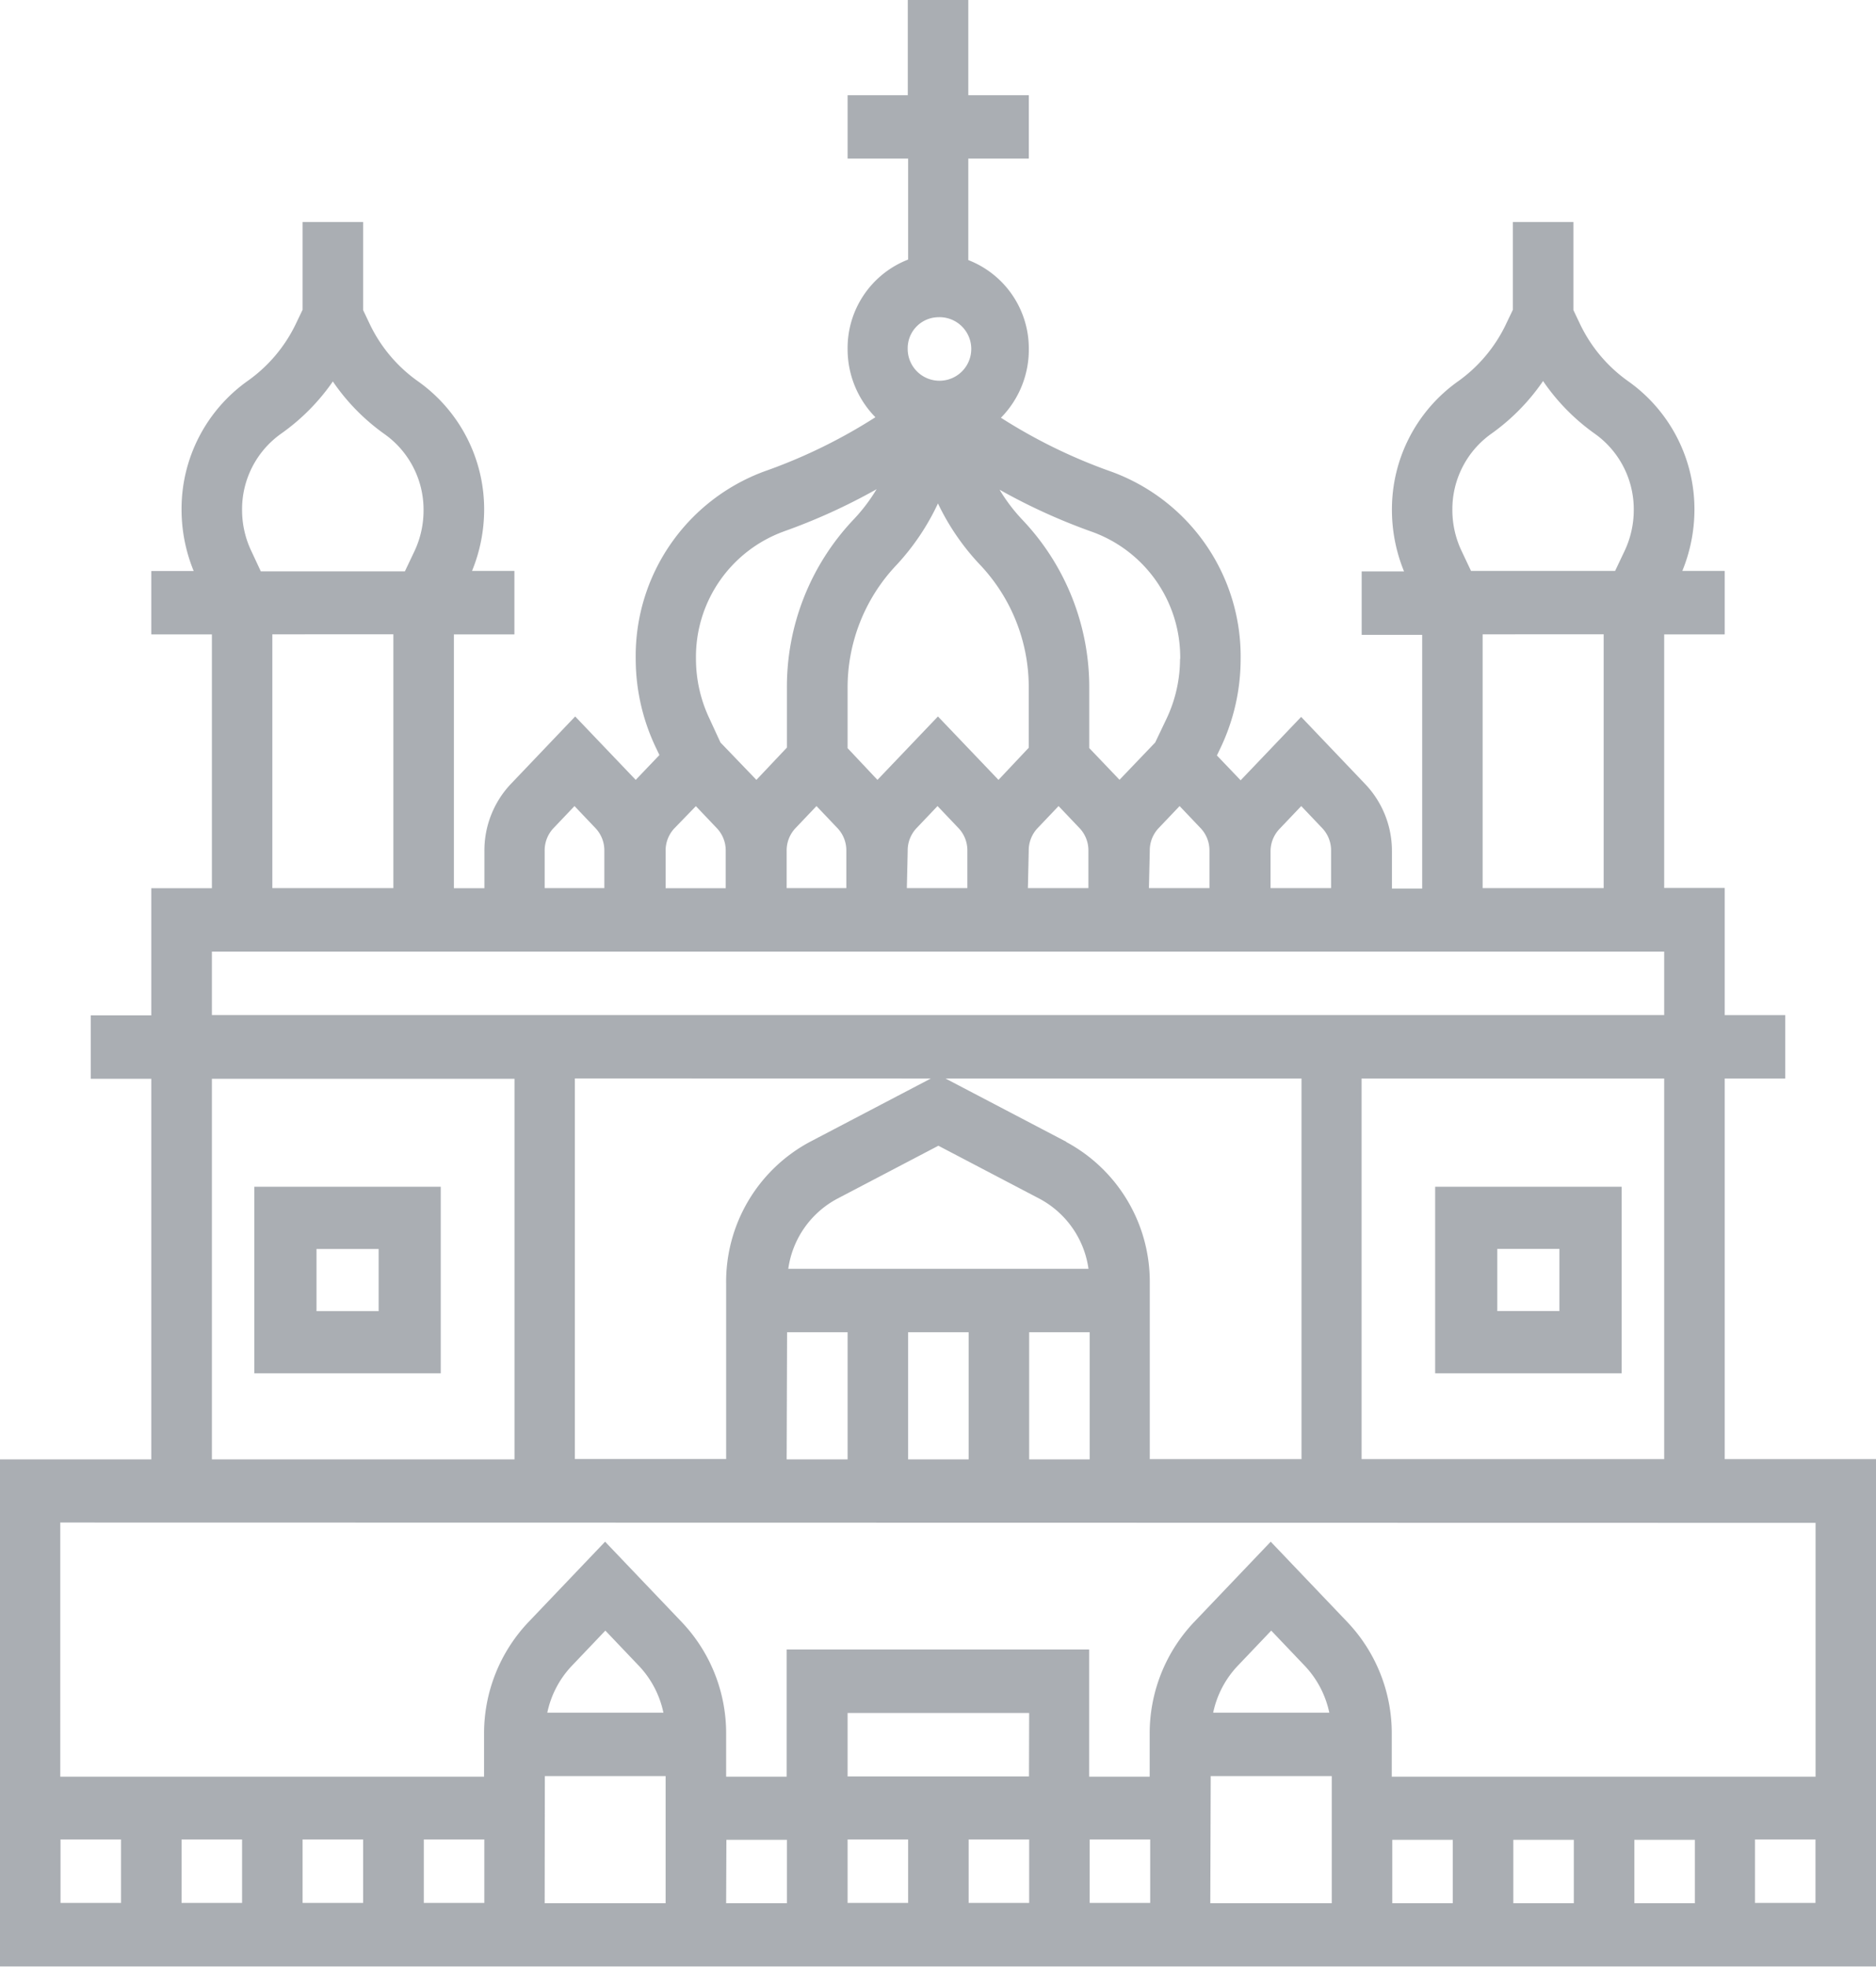 <svg xmlns="http://www.w3.org/2000/svg" width="22.133" height="23.2" viewBox="0 0 22.133 23.2"><defs><style>.a{opacity:0.5;}.b{fill:#555d67;}</style></defs><g class="a" transform="translate(-0.609 0.228)"><path class="b" d="M20.348,17.213v-4.49h.714v-.748h-.714v-1.5h-.714V7.484h.714V6.735h-.5a1.914,1.914,0,0,0,.143-.718A1.85,1.85,0,0,0,19.213,4.5a1.749,1.749,0,0,1-.574-.682l-.076-.16V2.619h-.714V3.654l-.076.159A1.754,1.754,0,0,1,17.2,4.5a1.851,1.851,0,0,0-.778,1.523,1.912,1.912,0,0,0,.143.718h-.5v.748h.714v2.994h-.357v-.438a1.144,1.144,0,0,0-.314-.794l-.757-.794-.714.748-.28-.293.045-.094a2.436,2.436,0,0,0,.235-1.042,2.32,2.32,0,0,0-1.52-2.21,6.333,6.333,0,0,1-1.308-.638,1.144,1.144,0,0,0,.329-.806,1.119,1.119,0,0,0-.714-1.054V1.871h.714V1.123h-.714V0h-.714V1.123H10v.748h.714V3.062A1.119,1.119,0,0,0,10,4.116a1.144,1.144,0,0,0,.328.806,6.324,6.324,0,0,1-1.308.638A2.321,2.321,0,0,0,7.5,7.771a2.436,2.436,0,0,0,.235,1.042l.045.094L7.5,9.2l-.714-.748-.757.794a1.142,1.142,0,0,0-.314.794v.438H5.355V7.484h.714V6.735h-.5a1.914,1.914,0,0,0,.143-.718A1.85,1.85,0,0,0,4.934,4.5a1.749,1.749,0,0,1-.574-.682l-.076-.16V2.619H3.57V3.654l-.076.159a1.754,1.754,0,0,1-.574.682,1.851,1.851,0,0,0-.778,1.523,1.914,1.914,0,0,0,.143.718h-.5v.748H2.5v2.994H1.785v1.5H1.071v.748h.714v4.49H0V23.2H22.133V17.213Zm-.714,0h-3.57v-4.49h3.57Zm-8.652-4.49-1.428.748a1.872,1.872,0,0,0-.987,1.673v2.068H6.782v-4.49ZM9.3,14.968a1.112,1.112,0,0,1,.578-.827l1.193-.625,1.193.625a1.112,1.112,0,0,1,.578.827Zm-.014.748H10v1.5H9.281Zm1.428,0h.714v1.5h-.714Zm1.428,0h.714v1.5h-.714Zm.441-2.245-1.428-.748h4.2v4.49H13.565V15.144a1.872,1.872,0,0,0-.987-1.673ZM17.244,6.5a1.122,1.122,0,0,1-.109-.483,1.093,1.093,0,0,1,.459-.9,2.477,2.477,0,0,0,.611-.622,2.465,2.465,0,0,0,.611.622,1.093,1.093,0,0,1,.459.9,1.125,1.125,0,0,1-.109.484l-.111.234h-1.7Zm.248.983H18.92v2.994H17.492ZM15.1,9.774l.252-.265.252.265a.382.382,0,0,1,.1.265v.438h-.714v-.438A.382.382,0,0,1,15.1,9.774ZM8.21,9.51l.252.265a.382.382,0,0,1,.1.265v.438H7.853v-.438a.382.382,0,0,1,.1-.265Zm1.071.529a.382.382,0,0,1,.1-.265l.252-.265.252.265a.382.382,0,0,1,.1.265v.438H9.281Zm1.785-4.1a2.812,2.812,0,0,0,.493.72,2.1,2.1,0,0,1,.578,1.462v.7L11.78,9.2l-.714-.748-.714.748L10,8.826v-.7a2.1,2.1,0,0,1,.578-1.462A2.818,2.818,0,0,0,11.066,5.939Zm-.357,4.1a.382.382,0,0,1,.1-.265l.252-.265.252.265a.382.382,0,0,1,.1.265v.438h-.714Zm1.428,0a.382.382,0,0,1,.1-.265l.252-.265.252.265a.382.382,0,0,1,.1.265v.438h-.714Zm1.428,0a.382.382,0,0,1,.1-.265l.252-.265.252.265a.382.382,0,0,1,.1.265v.438h-.714Zm.357-2.268a1.651,1.651,0,0,1-.159.707l-.134.281-.421.44-.357-.374v-.7a2.869,2.869,0,0,0-.787-1.991,2.033,2.033,0,0,1-.271-.357,7.007,7.007,0,0,0,1.1.5,1.574,1.574,0,0,1,1.031,1.5ZM11.066,3.742a.375.375,0,1,1-.357.374A.366.366,0,0,1,11.066,3.742ZM9.242,6.271a7.007,7.007,0,0,0,1.1-.5,2.052,2.052,0,0,1-.271.357,2.868,2.868,0,0,0-.787,1.991v.7L8.924,9.2,8.5,8.759,8.37,8.477a1.645,1.645,0,0,1-.159-.706,1.574,1.574,0,0,1,1.032-1.5ZM6.426,10.039a.382.382,0,0,1,.1-.265l.252-.265.252.265a.382.382,0,0,1,.1.265v.438H6.426ZM2.965,6.5a1.122,1.122,0,0,1-.109-.483,1.093,1.093,0,0,1,.459-.9A2.477,2.477,0,0,0,3.927,4.5a2.465,2.465,0,0,0,.611.622,1.093,1.093,0,0,1,.459.9,1.125,1.125,0,0,1-.109.484l-.111.234h-1.7Zm.248.983H4.641v2.994H3.213ZM2.5,11.226H19.634v.748H2.5Zm0,1.5h3.57v4.49H2.5Zm18.92,5.239v2.994h-5v-.5a1.905,1.905,0,0,0-.523-1.323l-.905-.949-.905.949a1.907,1.907,0,0,0-.523,1.323v.5h-.714v-1.5H9.281v1.5H8.567v-.5a1.905,1.905,0,0,0-.523-1.323l-.905-.949-.905.949a1.907,1.907,0,0,0-.523,1.323v.5h-5V17.961ZM2.856,21.7v.748H2.142V21.7Zm.714,0h.714v.748H3.57ZM5,21.7h.714v.748H5Zm1.428-.748H7.853v1.5H6.426Zm.029-.748a1.144,1.144,0,0,1,.285-.548l.4-.42.4.42a1.147,1.147,0,0,1,.285.548Zm2.113,1.5h.714v.748H8.567Zm3.57-.748H10v-.748h2.142ZM10,21.7h.714v.748H10Zm1.428,0h.714v.748h-.714Zm1.428,0h.714v.748h-.714Zm1.428-.748h1.428v1.5H14.279Zm.029-.748a1.144,1.144,0,0,1,.285-.548l.4-.42.4.42a1.147,1.147,0,0,1,.285.548Zm2.113,1.5h.714v.748h-.714Zm1.428,0h.714v.748h-.714Zm1.428,0h.714v.748h-.714ZM.714,21.7h.714v.748H.714Zm19.991.748V21.7h.714v.748Zm0,0" transform="translate(0.609 -0.228)"/><path class="b" d="M72,296v2.2h2.2V296Zm1.467,1.467h-.733v-.733h.733Zm0,0" transform="translate(-68.391 -282.228)"/><path class="b" d="M378.2,298.2V296H376v2.2Zm-1.467-1.467h.733v.733h-.733Zm0,0" transform="translate(-358.459 -282.228)"/></g></svg>